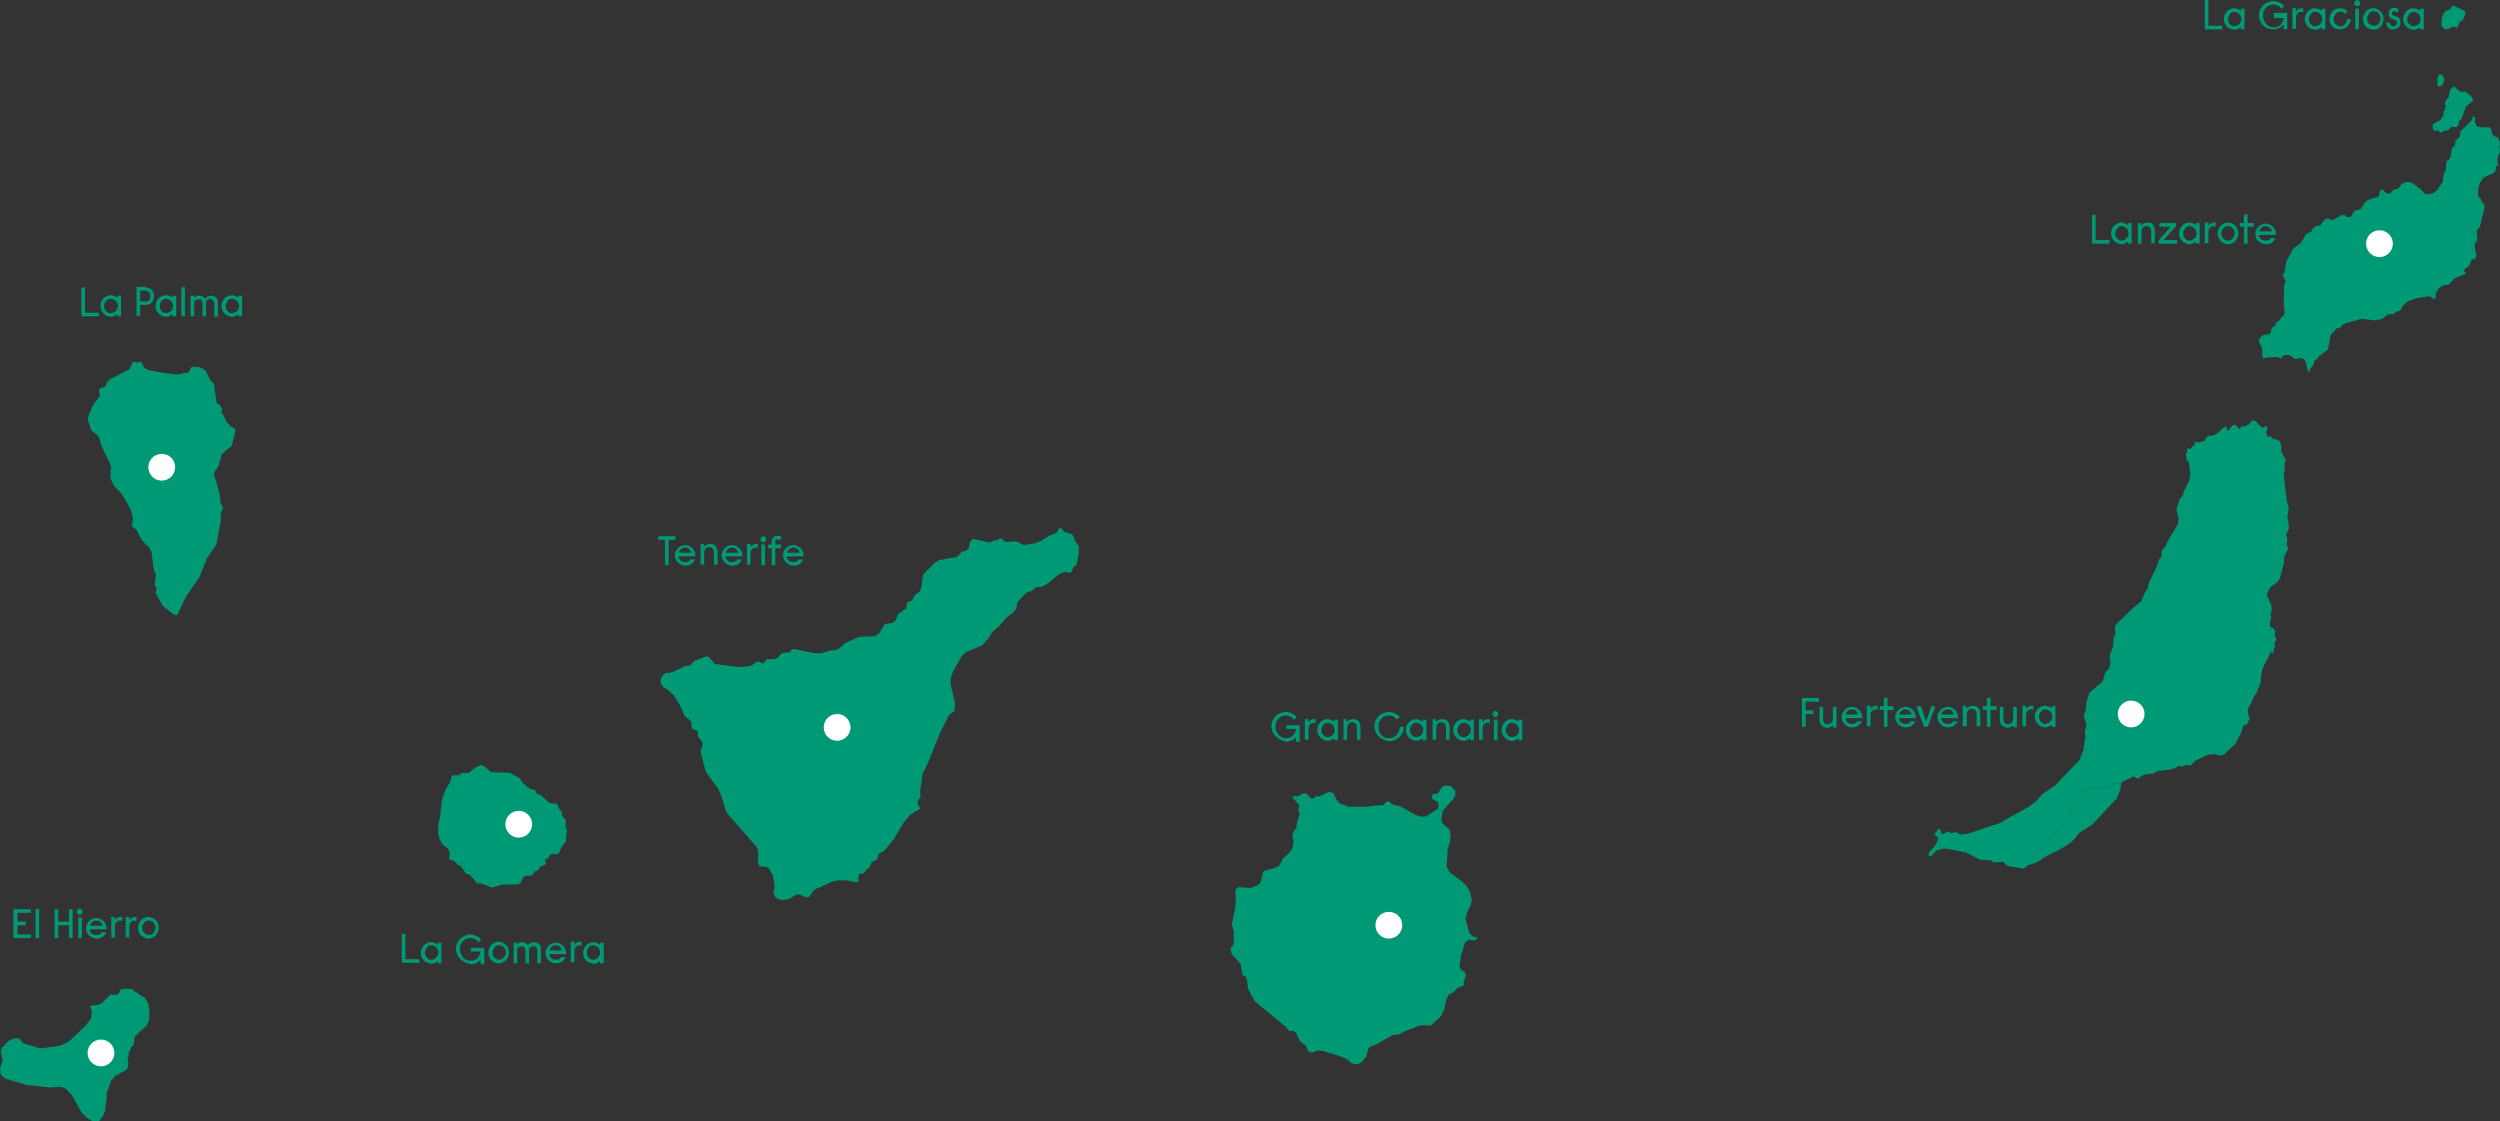 <?xml version="1.0" encoding="utf-8"?><!-- Generator: Adobe Illustrator 27.0.1, SVG Export Plug-In . SVG Version: 6.00 Build 0)  --><svg version="1.1" id="Capa_1" xmlns="http://www.w3.org/2000/svg" xmlns:xlink="http://www.w3.org/1999/xlink" x="0px" y="0px" viewBox="0 0 485.3 217.7" style="enable-background:new 0 0 485.3 217.7;" xml:space="preserve"><rect x="0" y="0" width="485.3" height="217.7" fill="#333333" stroke="none"/><style type="text/css">
	.st0{fill:#009976;}
	.st1{fill:#FFFFFF;}
</style><g><polygon id="polygon3758_1_" class="st0" points="250.1,200 250.5,200.2 251,200.1 251.6,200.5 252.3,202.1 253.4,202.9 
		254.1,204.2 254.6,204.3 255.1,204.2 255.9,203.9 256.8,204 260.6,205.2 261.3,205.5 262.4,206.4 263.1,206.6 263.8,206.5 
		264.5,206 265.2,205.1 265.7,203.4 266,203.2 267,202.8 267.2,202.7 270.4,200.9 271.6,200.8 272.7,200.2 275.2,199.2 276.1,199 
		277.7,199.1 279.5,197.5 279.9,196.9 280.3,196.1 280.8,194 281.2,193.1 282.3,192.5 282.9,191.8 283.7,191.5 284.3,191.2 
		284.1,190.7 284.5,189.6 284.5,189.1 284.3,188.6 283.6,188.3 283.3,187.5 283.6,185.6 284.1,183.9 284.5,182.8 285.3,182.4 
		286.3,182.6 286.6,182.3 286.9,182.1 286.6,181.9 286.6,181.9 285.9,181.8 285.3,181.2 284.5,178.5 284.8,177.1 285.4,175.9 
		285.5,175.7 285.7,174.5 285.3,173 284.9,172.3 284.9,172.3 284.8,172.1 283.8,171.1 281.4,169.3 280.9,168.4 280.8,167.8 
		280.9,167.1 281,165.2 281,164.9 281.5,163.2 281.6,162.2 281.4,161.2 281.2,160.8 280.6,160.4 280,159.8 280,159.7 279.8,159.2 
		280,157.8 280.3,157.1 282.1,155.1 282.5,154.4 282.5,153.5 281.6,152.6 280.5,152.5 280,152.7 279.1,154 278.1,154.2 277.9,154.7 
		278.1,155.1 279.1,155.7 279.2,156.1 279.3,156.3 279.1,157 276.8,158.5 275.7,158.5 274.6,158.1 271.8,156.5 271.2,156.4 
		270.4,156.2 269.6,155.6 269.2,155.6 268.5,156.3 266.7,156.4 265.4,156.6 264.9,156.6 261.8,156.6 260,155.9 259.3,155 258.9,154 
		258,153.7 256.1,154.6 255.6,154.5 255,155 254.6,155 254.1,154.6 253.6,154 253,154 252.8,154.1 251.9,154.6 251.4,154.5 
		250.8,154.7 252.2,156.3 252.3,156.3 252,157.1 252.3,158.1 251.9,159.1 251.6,160.8 251.1,161.4 250.9,162 251.1,163.6 
		250.9,164.6 250.3,165.5 249.6,166.2 249.1,166.6 248.3,168.1 247.1,168.6 245.5,169 245.2,169.3 244.8,171 244.6,171.4 
		244.2,171.8 242.8,172.4 240.4,172.2 239.8,172.7 239.9,174.5 239.8,176.2 239.1,179.5 239.5,180.7 239.5,182.7 239.4,183.5 
		239.2,183.7 238.9,184 238.9,184.3 239.1,185.2 240.8,187.1 241.2,189.3 241.8,189.6 242,190 242.3,192 242.8,193 243.6,194.4 
		245.7,196.1 249.4,199.2 249.6,199.3 	"/><polygon id="polygon3736_1_" class="st0" points="24.8,205.4 24.9,205.3 25,204.4 24.7,205.2 	"/><polygon id="polygon3742_1_" class="st0" points="474.8,5.7 475.4,5.6 476.1,5.2 476.5,5.2 476.8,5.4 477.1,5.3 477.5,4.2 
		478.1,3.9 478.6,2.6 478.4,2.1 476.3,1.1 476,1.2 475.5,1.9 474.8,2.1 474.3,2.6 474,3.6 473.9,4.8 474.3,5.5 	"/><polygon id="polygon3750_1_" class="st0" points="374.9,166.2 375.9,165.1 377.4,164.7 378.8,164.9 381.7,165.5 384.4,166.9 
		386.4,167 387,167.4 387.4,167.4 388.8,167.3 389.7,168.1 392,168.5 392.6,168.6 392.7,168.6 392.8,168.6 393.4,168.2 393.6,168 
		395.7,165.3 398.9,161.8 399.5,160.7 400.4,160.3 401,159.6 402.1,157.3 402.5,156.6 404.2,154 405.9,152.9 407.2,153.1 408.5,153 
		410.4,152.5 410.9,152.1 411.8,151.9 411.8,151.9 414.2,150.7 414.7,151.1 415.1,151.1 416.1,150.4 418.2,150.1 418.7,149.7 
		421.1,149.4 421.3,149.4 422.2,149.1 422.9,148.7 423.6,148.8 424.4,148.5 425,148.6 425.4,148.5 426.1,147.7 428.6,146.5 
		429.9,146.4 431.2,146.7 431.8,146.4 433.9,144.4 434,144.3 435.1,142.1 435.5,140.8 436.2,140.6 436.7,139.5 436.3,138.2 
		436.5,137.3 437.1,136.3 437.5,135.2 438,134.6 438.6,133.1 438.6,133.1 438.8,132.6 438.9,131.8 439,130.7 439.2,129.9 
		439.3,129.6 440.8,126.6 441.3,126.8 441.4,125.9 441.7,125.5 441.5,125 441.9,124 441.5,123.3 441.7,122.6 441.5,122.2 
		441.2,121.9 440.7,121.7 440.6,121.1 440.8,120.1 440.9,119.7 440.8,119.1 441,118.3 440.9,117.4 440,115.5 440.6,114.1 
		441.5,113.4 442.1,113 442.6,112.2 443.3,109.5 443.4,109.2 443.4,108 444.2,106.5 444.1,106.3 443.9,105.8 444,104.6 443.8,103.7 
		444.3,102.7 444.3,101.8 444,100.4 444.3,98.7 443.9,97.2 443.3,92 443.5,91.3 443.5,91.1 443.5,90.3 443.5,90.1 443.7,89.3 
		442.8,87.5 442.9,86.6 442.5,85.6 441.9,85.3 441.2,85.2 440.8,84.7 440.2,84.8 439.9,83.9 440.2,83.2 440.1,82.9 439.8,82.7 
		439.4,83 439,82.9 437.8,81.7 437.2,81.6 436.6,82.3 436.5,82.4 435.7,82.8 435.2,82.7 434.7,83.3 434,82.5 433.6,82.5 433.3,82.6 
		432.6,83.6 432.3,83.5 432.3,82.9 431.9,82.8 430.3,84.2 429.6,84.5 429.4,84.6 428.6,84.6 427.9,85.6 426.8,85.9 426.2,85.7 
		426,86.4 425.4,86.8 425.4,87 425.3,87.1 424.6,87.1 424.5,87.2 424.6,87.8 424.4,88 424.3,88.1 424.5,89.5 424.8,89.5 424.9,89.8 
		425.2,92.1 424.9,93.5 423.9,95.4 423.8,95.8 423.9,95.9 423.1,96.9 422.5,98.8 422.9,100.7 422.8,101.7 420.7,105.2 420.3,106.2 
		419.7,106.7 419.6,107.4 419.6,108 419.1,108.6 418.7,109.9 417.1,113.2 416.9,114.2 416.4,115 415.6,116.8 414.2,117.9 412,120 
		410.7,121.3 410.5,122.1 410.7,122.9 410.3,123.8 410.2,125.4 409.6,127.1 409.5,127.6 409.7,128.4 409.5,129.6 408.7,130.5 
		408.1,132.4 406.8,133.4 405.6,134.5 405,136.3 404.9,137.8 404.5,138.9 405,140.7 404.7,142.1 404.8,143.1 404.4,145.7 
		403.6,147.6 403.5,147.7 398.9,152.5 396.4,154.2 395.2,155.6 393.7,156.7 392.4,157.4 389.5,159 388.4,159.7 381.8,161.9 
		380.6,162 379.7,161.5 378.9,161.7 378.7,161.7 378.1,161.4 377.2,161.9 376.9,161.8 376.6,161 376.2,160.9 375.9,161.5 
		375.6,161.7 375.6,162.1 376.1,162.5 376.2,162.9 375.7,164.1 374.5,165.4 374.4,166 374.5,166.3 	"/><polygon id="polygon3748_1_" class="st0" points="438.9,67.1 439.1,67.6 439.2,69.3 439.4,69.6 440.1,69.4 442.1,69.3 442.8,69.6 
		443.3,69 443.8,68.9 444.6,69 445.5,69.7 446.8,69.5 447.3,69.8 447.6,70.3 447.8,71.2 448,71.9 448,72 448.3,72.2 448.5,71.5 
		449.1,70.8 449.2,70.1 449.2,70 449.6,69.6 450.1,69.2 451.3,68.3 451.9,67.9 452.4,65.1 453.5,63.8 454.3,63.6 454.8,63 
		455.5,62.7 456.6,62.4 458.4,61.9 461,62.2 462.4,61.9 463.3,61.2 463.7,61 464.6,61 465.2,60.5 465.9,60.3 466.6,59.2 467.4,58.5 
		469.1,57.9 469.8,57.8 471.4,57.5 471.8,57.6 472.3,58 472.8,57.9 472.8,57 473.3,56.1 473.9,55.6 474.7,55.3 475.3,55.3 
		476.4,54.1 478.7,53.1 478.3,52.5 478.5,52.1 478.9,52 479.4,51.4 479.4,51.4 479.8,50.4 479.9,50.4 480.5,50.2 480.7,49.7 
		480.4,47.9 480.4,47.3 480.9,46.6 480.8,44.8 481.4,44 482.3,40.3 482.2,39.6 482.1,39.5 481.8,39.4 481.6,38.6 481.1,38.1 
		481,37.5 481.1,36.7 481.1,36.5 481.4,35.5 481.6,35.2 482.2,34.4 482.5,34.3 484.2,33.5 484.5,32.9 484.5,32.3 484.9,32.2 
		484.8,31.1 484.8,30.9 484.8,30.7 485.3,29.4 485.2,28.5 485.3,27.7 484.9,26.7 484.3,26.5 483.9,26.2 483.4,24.7 483.1,24.7 
		481.5,24.7 481.4,24.7 480.8,24.5 480.7,24.3 480.5,23.9 480.4,22.7 480.4,22.7 480.1,22.5 479.7,23.5 477.6,25.5 477.5,26.5 
		476.7,27.3 476.5,28.4 476,28.7 475.7,30.4 475.4,31 474.9,31.3 474.8,32.7 474.8,32.9 474.3,34.1 474.2,35.3 472.9,37.1 
		472.1,37.6 471,37.7 470.6,37.5 470,36.8 468.1,35.4 467.1,35.3 466.2,35.7 465.6,36.6 464.7,36.8 464.3,37.2 464.1,37.5 
		463.3,37.6 462.6,36.8 462.2,36.8 462,37.1 461.7,38.2 460.2,38.6 459.4,39 458.9,39.5 458.7,40 458.2,40.6 457.1,40.9 456.3,42.1 
		455.6,42.1 455.1,41.7 454.4,41.8 452.9,42.7 452.8,42.7 451.6,42.4 451.1,42.8 450.4,43.8 449.7,43.8 449,44.3 448.7,44.9 
		447.6,45.5 446.7,47.1 445.2,48.2 443.8,50.8 443.5,52.6 443.5,52.9 443.1,53.3 443.7,54.7 443.3,55.7 443.4,56.6 443.3,59.1 
		443.5,60.5 443.3,61.3 442.9,61.5 442.6,62.1 441.9,62.6 441.6,63.3 441,63.6 440.8,64.6 440.4,64.9 439.6,65 439.2,65.1 
		439.1,65.2 438.5,65.9 438.5,66.3 	"/><polygon id="polygon3752_1_" class="st0" points="38.7,112.1 40.2,108.3 41.4,106.6 42,105.7 42.8,101.4 42.9,99.6 43.3,98.6 
		42.8,97.6 42.7,96.1 42,93.6 41.5,92 41.7,91.5 42.4,90.5 43,88.3 43.8,87.5 45,86.5 45.7,83.7 45.6,83.2 44.8,82.8 44.4,82.3 
		44,81.9 43.4,80.7 43,80 43,79.9 43.1,79.4 43.1,79.4 42.6,78.5 42.1,78.3 42,77.8 41.5,74.5 40.8,73.8 40,72.1 39.8,71.9 
		39.6,71.7 38.9,71.3 37.2,71.2 36.7,72.1 36.6,72.3 35.5,72.5 35.1,72.6 34.2,72.7 31.2,72.3 29,71.9 28,71.4 27.4,70.2 26.4,70.4 
		26.3,70.3 26.1,70.2 25.8,70.3 25.7,70.4 25.1,71.7 21.2,73.7 20.9,74 20.4,75.1 19.6,75.3 19.5,75.4 19.4,75.4 19.3,75.5 
		19.2,75.7 19.4,76.7 19.1,77.3 18.2,78.4 17.4,80.1 17,81.3 17.7,83.5 19.1,84.7 19.4,85.4 19.6,86.3 20.7,88.7 21.3,89.8 21.6,91 
		21.5,91.1 21.4,92.6 21.7,93.5 22.2,94.4 22.8,95 23.4,95.6 24,96.5 25,98.2 25.5,99.3 25.8,100.5 25.7,101.4 25.6,102.1 
		26.5,102.9 27.5,104.8 28.3,105.7 28.9,106.2 29.4,107.1 29.8,110.1 29.9,110.6 30.3,111.7 30.2,112.2 30,113.4 30.4,114.3 
		30.2,115.1 31.6,117.6 33.7,119.3 34.4,119.4 36,116 36.6,115.1 37.4,113.9 	"/><polygon id="polygon3746_1_" class="st0" points="473.3,25.3 473.8,25.8 474.4,25.4 475.2,25.3 475.9,24.6 476.9,24.7 477.2,24.3 
		477.4,23.5 477.8,23.1 478.7,20.7 480.1,19.5 479.9,18.9 478.7,17.8 477.6,17.8 476.4,16.8 476.1,16.9 475.7,17.3 475.3,18.9 
		474.7,19.6 474.6,20.1 474.8,20.6 474.3,21.9 474.3,22.5 473.7,23.3 472.3,24.1 472.2,24.7 472.5,25.4 	"/><polygon id="polygon3756_1_" class="st0" points="11.7,211 12.6,211.2 13.9,212.5 15.8,215.9 16.4,216.5 16.9,217 17.7,217.5 
		17.9,217.6 18.5,217.7 19.2,217.7 20,216.6 20.4,215.7 20.7,213.3 20.7,212.6 20.7,212.2 21.6,209.7 21.7,209.7 22.3,208.9 
		24.5,207.7 24.8,207.3 24.9,206.4 24.8,205.5 24.8,205.4 24.7,205.2 25,204.4 25.5,203.3 26,202.8 26,202.6 26.1,201.3 26.1,201.3 
		27,200.4 28.4,199.2 29,197.9 29,196.9 29,196.4 28.9,195.4 28.8,194.9 28.8,194.8 28.1,193.7 26.8,192.9 26.8,192.8 26.2,192.5 
		25.7,192 24,191.9 23.4,192.1 23.1,192.8 22.7,193.1 21.4,193.1 19.9,194.6 19.5,194.9 17.4,195.3 17.9,196.4 17.8,196.7 
		17.7,197.7 16.9,198.7 16.8,198.9 14.1,201.5 13,202.4 11.6,203 8,203.5 7.4,203.4 4.5,202.5 4.2,202.1 3.8,201.7 3.7,201.6 
		3.3,201.5 2.4,201.7 1.6,202.1 0.3,203.5 0.2,204.4 0.5,205.9 0,207.5 0.1,208 0.1,208.4 0.3,208.8 1.1,209.4 4.5,210.4 5,210.6 
		7.1,210.8 7.7,210.9 9.7,211.1 	"/><polygon id="polygon3744_1_" class="st0" points="473.1,16.5 473.3,16.8 474,16.6 474.2,16.4 474.5,15.4 474.1,14.5 473.5,14.4 
		473.1,15.3 473.2,16 	"/><polygon id="polygon3754_1_" class="st0" points="155.4,173.7 156.4,174.2 157.1,174.1 157.8,173 158.3,172.6 161.2,171.3 
		161.7,171.1 162.6,170.9 164.5,170.9 166.3,171.3 166.6,171.1 166.7,169.8 166.8,169.7 167.7,169.5 168.2,168.8 168.8,168.4 
		169.2,167.4 170.3,166.8 170.6,165.7 171.6,165.2 172.2,164.5 173.5,162.9 175.4,159.7 176.7,158.2 177.5,157.6 178.4,157.2 
		178.6,156.9 178.2,156.1 178.1,155.7 178.3,155.2 178.7,154.8 178.6,153.6 178.8,152.3 179,150.8 179.1,150.2 180.4,147.5 
		181.7,144.2 182.5,142.2 184.3,138.7 184.7,138.4 185.3,138 185.4,136.7 185.4,136.5 184.5,132.6 184.6,131.3 185.1,130.3 
		185.1,130.2 186.6,127.5 187.5,126.6 190.1,125.5 190.6,125.3 190.9,125 191.8,124 192.7,122.6 194,121.5 194.5,120.9 195.7,119.6 
		196.6,119 197.3,118.1 197.3,118.1 197.5,116.9 199.3,115 200.3,114.7 201.1,114 202.2,113.9 203.5,113.2 204.1,112.7 204.8,112.1 
		205.7,111.4 206.7,111 207.1,111.1 207.8,111.2 208.1,110.9 208.3,110.2 209,109.6 209.4,107.4 209.4,106 208.7,105 208.3,103.9 
		208,103.7 206.5,103.2 206.2,102.7 205.7,102.4 205.4,102.9 205.3,103.2 204.9,103.5 204.7,103.6 203.6,104 202.1,105 200.8,105.5 
		198.7,105.8 197.3,105.1 195.1,105.2 194.5,104.6 194.4,104.5 194.1,104.5 194,104.6 193.7,104.8 192.8,105 192.1,105.3 192,105.3 
		188.9,104.6 188.3,105.2 188.1,106.3 187.6,106.9 186.7,107.1 185.8,108.1 182.4,108.7 181.5,109.2 180,110.7 179.2,111.5 
		178.8,114.2 178.5,114.9 177.6,115.5 177,116.6 176.1,116.9 175.9,118.1 174.3,119.2 173.9,120.4 173.7,120.6 173,121 171.8,121.1 
		171.5,121.5 170.7,122.9 169.9,123.5 166.8,123.6 164.1,124.8 162.7,126 162.2,126.2 161,126.3 159.5,126.8 159.3,126.8 
		158.6,126.8 158.2,126.8 154.2,126 153.6,126.1 153.4,126.6 152.3,126.7 151.6,126.9 151.1,127.6 150.5,127.9 148.8,128 
		148.3,128.7 147.9,128.8 147.4,128.4 146.8,128.5 146.6,128.7 145.6,129.3 143.5,129.5 138.8,128.9 138,128 137.7,127.6 
		137.2,127.4 135.5,128 134.8,128.3 133.9,129.2 133,129.3 130.5,130.5 129.1,130.7 128.4,131.4 128.2,132.2 128.4,132.9 
		128.8,133.4 129.3,133.7 130.1,134.3 130.9,135.1 132.2,137.3 132.9,139 133.8,139.7 134.2,140.2 134.3,141.4 135.4,141.9 
		135.5,143 136.3,144 136.4,144.5 136,145.9 136.2,146.8 137,149.8 139.4,153.1 139.9,154.1 140.9,157.4 141.3,158.1 142.5,159.4 
		145.7,163.1 146.7,164.2 147.1,164.9 147.2,166.2 147.1,167.5 147.4,168.1 147.7,168.2 148.8,168.3 149.3,168.6 150,169.9 
		150.4,172.1 150.1,173.3 150.5,174.2 151.2,174.6 151.9,174.7 151.9,174.7 152.9,174.6 154.4,173.8 154.7,173.6 	"/><polygon id="polygon3740_1_" class="st0" points="450.1,69.2 449.6,69.6 449.2,70 449.2,70.1 449.8,69.7 	"/><polygon id="polygon3738_1_" class="st0" points="396.7,166.5 399.6,165 400.9,164.3 402.4,163.2 403.6,161.7 406.1,160.1 
		410.7,155.2 410.8,155.2 411.6,153.3 411.8,151.9 410.9,152.1 410.4,152.5 408.5,153 407.2,153.1 405.9,152.9 404.2,154 
		402.5,156.6 402.1,157.3 401,159.6 400.4,160.3 399.5,160.7 398.9,161.8 395.7,165.3 393.6,168 395.6,167.3 	"/><polygon id="polygon3760_1_" class="st0" points="95.5,172.3 97.5,171.7 100.2,171.7 101,171.5 101.6,170.3 102,170 103.2,170 
		103.8,169.2 104.5,168.9 104.8,168.4 104.8,168.2 105.8,167.9 106,167.6 105.8,167 106,166.7 106.4,166.6 106.9,165.8 108.3,165.8 
		108.6,165.4 109.1,164.3 109.8,163.4 109.9,163.3 109.9,162.1 110.1,161.2 109.8,160.5 109.8,160.4 109.8,159.2 109.1,158.4 
		109,157.5 108.6,157.1 108.3,156.3 107.9,156 106.7,155.9 104.9,154.3 104.2,154.1 103.8,153.3 103.1,153.2 102.4,152.8 
		101.6,152.1 100.8,151 98.9,150 95.3,149.9 95,149.6 93.9,148.7 93.3,148.5 92.3,149 91,150 90.4,150.1 89.8,150 89,150.5 
		88,150.5 87.6,150.8 87.4,151.8 86.4,153.4 85.8,155.3 85.6,156.9 85.5,158.3 85.1,160 85,161.5 85.3,162.8 85.9,163.9 87,164.8 
		87.3,165.5 87.2,166.8 88.3,167.2 88.8,167.8 89.5,168.2 90.4,169.5 91.3,169.9 92.3,171.1 92.6,171.5 93.2,171.5 93.5,171.5 	"/></g><g><g><path class="st0" d="m16.5 55.8v4.9h2.7v.7h-3.4v-5.6h.7z"/><path class="st0" d="m20.5 61.2c-.3-.2-.5-.4-.7-.7s-.3-.7-.3-1.1c0-.4.1-.8.3-1.1s.4-.6.7-.7s.6-.3 1-.3c.3 0 .5.1.8.2s.4.2.5.4v-.5h.7v4h-.7v-.5c-.1.2-.3.3-.5.4s-.5.2-.8.2c-.4-.1-.7-.1-1-.3zm1.7-.6c.2-.1.3-.3.5-.5c.1-.2.2-.4.2-.7s-.1-.5-.2-.7c-.1-.2-.3-.4-.5-.5c-.2-.1-.4-.2-.7-.2c-.4 0-.7.1-.9.4c-.2.3-.4.6-.4 1c0 .4.1.7.4 1c.2.3.5.4.9.4c.3-.1.5-.1.7-.2z"/><path class="st0" d="m28.2 55.8c.3 0 .6.1.9.2c.3.1.5.4.6.6c.2.3.2.6.2.9c0 .3-.1.6-.2.9c-.2.3-.4.5-.6.6s-.6.2-.9.2h-1l0 2.1h-.7l0-5.6h1.7zm.7 2.5c.2-.2.3-.4.3-.8c0-.3-.1-.6-.3-.8c-.2-.2-.4-.3-.8-.3h-.9v2.1h.9c.3.1.6 0 .8-.2z"/><path class="st0" d="m31.2 61.2c-.3-.2-.5-.4-.7-.7s-.3-.7-.3-1.1c0-.4.1-.8.3-1.1s.4-.6.7-.7s.6-.3 1-.3c.3 0 .5.1.8.2s.4.2.5.4v-.5h.7v4h-.7v-.5c-.1.2-.3.3-.5.4s-.5.2-.8.2c-.4-.1-.7-.1-1-.3zm1.7-.6c.2-.1.3-.3.5-.5c.1-.2.2-.4.2-.7s-.1-.5-.2-.7c-.1-.2-.3-.4-.5-.5c-.2-.1-.4-.2-.6-.2c-.4 0-.7.1-.9.4c-.2.3-.4.6-.4 1c0 .4.1.7.4 1c.2.3.5.4.9.4c.2-.1.4-.1.6-.2z"/><path class="st0" d="m35.9 55.7v5.7h-.7v-5.6l.7-.1z"/><path class="st0" d="m37.7 57.4v.5c.1-.2.3-.3.4-.4c.2-.1.4-.1.6-.1c.5 0 .8.2 1.1.6c.3-.4.7-.6 1.2-.6c.4 0 .7.1 1 .4c.2.2.3.6.3 1v2.7h-.7v-2.5c0-.3-.1-.5-.2-.6c-.2-.3-.4-.4-.6-.4c-.2 0-.4.1-.6.2c-.2.2-.2.4-.2.7v2.5h-.7v-2.5c0-.3-.1-.5-.2-.6c-.1-.2-.3-.2-.6-.2c-.2 0-.4.1-.6.2c-.2.2-.2.4-.2.6v2.5h-.7v-4h.7z"/><path class="st0" d="m44 61.2c-.3-.2-.5-.4-.7-.7s-.3-.7-.3-1.1c0-.4.1-.8.3-1.1s.4-.6.7-.7s.6-.3 1-.3c.3 0 .5.1.8.2s.4.2.5.4v-.5h.7v4h-.7v-.5c-.1.2-.3.3-.5.4s-.5.2-.8.2c-.3-.1-.6-.1-1-.3zm1.7-.6c.2-.1.3-.3.5-.5c.1-.2.2-.4.2-.7s-.1-.5-.2-.7c-.1-.2-.3-.4-.5-.5c-.2-.1-.4-.2-.6-.2c-.4 0-.7.1-.9.4c-.2.3-.4.6-.4 1c0 .4.1.7.4 1c.2.3.5.4.9.4c.2-.1.4-.1.6-.2z"/></g><g><path class="st0" d="m6 176.5v.7h-2.6v1.7h1.6v.7h-1.6v1.8h2.6v.7h-3.4v-5.6h3.4z"/><path class="st0" d="m7.6 176.4v5.7h-.7v-5.6l.7-.1z"/><path class="st0" d="m11.3 176.5v2.4h2.1v-2.4h.7v5.6h-.7v-2.5h-2.1v2.5h-.7v-5.6h.7z"/><path class="st0" d="m15.1 177.4c-.1-.1-.2-.2-.2-.4c0-.1.1-.3.2-.4c.1-.1.2-.2.4-.2s.3.1.4.2c.1.1.1.2.1.4c0 .2 0 .3-.1.4c-.1.1-.2.2-.4.2s-.3-.1-.4-.2zm.8.7v4h-.7v-4h.7z"/><path class="st0" d="m17.7 181.9c-.3-.2-.6-.4-.7-.7c-.2-.3-.3-.7-.3-1c0-.4.1-.7.3-1c.2-.3.4-.6.7-.7c.3-.2.7-.3 1-.3c.4 0 .7.1 1 .3c.3.2.6.4.7.7s.3.6.3 1c0 .1 0 .2 0 .2h-3.3c0 .3.2.6.4.8c.2.2.5.3.9.3c.2 0 .4 0 .6-.1c.2-.1.3-.2.4-.4h.9c-.1.4-.4.6-.7.9c-.3.2-.7.3-1.2.3c-.3 0-.7-.1-1-.3zm1.8-2.9c-.2-.2-.5-.3-.8-.3c-.3 0-.6.1-.8.3c-.2.2-.4.4-.4.7h2.4c0-.3-.1-.5-.4-.7z"/><path class="st0" d="m22.3 178.1v.6c.1-.2.2-.4.4-.5c.2-.1.4-.2.6-.2c.2 0 .3 0 .4 0v.8c-.1 0-.2-.1-.4-.1c-.3 0-.5.1-.7.3c-.2.2-.3.5-.3.8v2.2h-.7v-4h.7z"/><path class="st0" d="m25.1 178.1v.6c.1-.2.2-.4.4-.5c.2-.1.4-.2.6-.2c.2 0 .3 0 .4 0v.8c-.1 0-.2-.1-.4-.1c-.3 0-.5.1-.7.3c-.2.2-.3.5-.3.8v2.2h-.7v-4h.7z"/><path class="st0" d="m27.8 181.9c-.3-.2-.6-.4-.7-.7c-.2-.3-.3-.7-.3-1.1s.1-.7.3-1.1c.2-.3.4-.6.7-.7c.3-.2.7-.3 1-.3c.4 0 .7.1 1 .3c.3.2.6.4.7.7c.2.3.3.7.3 1.1s-.1.7-.3 1.1c-.2.3-.4.6-.7.7c-.3.2-.7.3-1 .3c-.3 0-.7-.1-1-.3zm2-.8c.2-.3.4-.6.4-1s-.1-.7-.4-1c-.2-.3-.6-.4-.9-.4c-.4 0-.7.1-.9.4s-.4.6-.4 1s.1.7.4 1s.6.4.9.4c.4 0 .7-.1.9-.4z"/></g><g><path class="st0" d="m78.7 181.3v4.9h2.7v.7h-3.4v-5.6h.7z"/><path class="st0" d="m82.7 186.8c-.3-.2-.5-.4-.7-.7c-.2-.3-.3-.7-.3-1.1s.1-.8.3-1.1c.2-.3.4-.6.7-.7c.3-.2.6-.3 1-.3c.3 0 .5.1.8.2c.2.1.4.2.5.4v-.5h.7v4h-.7v-.5c-.1.2-.3.3-.5.4c-.2.1-.5.2-.8.2c-.3-.1-.7-.2-1-.3zm1.7-.7c.2-.1.3-.3.5-.5c.1-.2.2-.4.2-.7s-.1-.5-.2-.7c-.1-.2-.3-.4-.5-.5s-.4-.2-.6-.2c-.4 0-.7.1-.9.4c-.2.3-.4.6-.4 1s.1.7.4 1c.2.3.5.4.9.4c.2 0 .4 0 .6-.2z"/><path class="st0" d="m89.9 186.6c-.4-.3-.8-.6-1-1c-.2-.4-.4-.9-.4-1.4c0-.5.1-1 .4-1.4c.2-.4.6-.8 1-1s.9-.4 1.4-.4c.4 0 .8.1 1.2.3c.4.2.7.4.9.7l-.5.5c-.4-.5-.9-.8-1.6-.8c-.4 0-.8.1-1.1.3c-.3.2-.5.5-.7.8c-.2.3-.2.7-.2 1.1c0 .4.1.7.3 1.1s.4.6.7.8s.7.3 1.1.3c.5 0 1-.2 1.3-.5c.3-.3.5-.8.6-1.3h-1.9v-.7h2.6v3.2h-.7v-1c-.2.3-.5.6-.8.7s-.7.3-1.1.3c-.6-.2-1.1-.3-1.5-.6z"/><path class="st0" d="m95.8 186.7c-.3-.2-.6-.4-.7-.7c-.2-.3-.3-.7-.3-1.1s.1-.7.3-1.1c.2-.3.4-.6.7-.7c.3-.2.7-.3 1-.3c.4 0 .7.1 1 .3c.3.2.6.4.7.7c.2.3.3.7.3 1.1s-.1.7-.3 1.1c-.2.3-.4.6-.7.7c-.3.2-.7.3-1 .3c-.3 0-.7-.1-1-.3zm2-.8c.2-.3.4-.6.4-1s-.1-.7-.4-1c-.2-.3-.6-.4-.9-.4c-.4 0-.7.1-.9.4s-.4.6-.4 1s.1.7.4 1s.6.4.9.4c.3 0 .6-.1.9-.4z"/><path class="st0" d="m100.4 182.9v.5c.1-.2.3-.3.4-.4s.4-.1.6-.1c.5 0 .8.2 1.1.6c.3-.4.7-.6 1.2-.6c.4 0 .7.1 1 .4c.2.2.3.6.3 1v2.7h-.7v-2.5c0-.3-.1-.5-.2-.6c-.1-.2-.3-.2-.6-.2c-.2 0-.4.1-.6.2s-.2.4-.2.6v2.5h-.7v-2.5c0-.3-.1-.5-.2-.6c-.1-.2-.3-.2-.6-.2c-.2 0-.4.1-.6.2s-.2.4-.2.6v2.5h-.7v-4h.7z"/><path class="st0" d="m106.9 186.7c-.3-.2-.6-.4-.7-.7c-.2-.3-.3-.7-.3-1c0-.4.1-.7.3-1c.2-.3.4-.6.7-.7c.3-.2.7-.3 1-.3c.4 0 .7.1 1 .3c.3.2.6.4.7.7s.3.6.3 1c0 .1 0 .2 0 .2h-3.3c0 .3.2.6.4.8c.2.2.5.3.9.3c.2 0 .4 0 .6-.1c.2-.1.3-.2.4-.4h.9c-.1.4-.4.6-.7.9c-.3.2-.7.3-1.2.3c-.4 0-.7-.1-1-.3zm1.8-2.9c-.2-.2-.5-.3-.8-.3c-.3 0-.6.1-.8.3c-.2.2-.4.4-.4.7h2.4c0-.2-.2-.5-.4-.7z"/><path class="st0" d="m111.5 182.9v.6c.1-.2.2-.4.4-.5c.2-.1.4-.2.6-.2c.2 0 .3 0 .4 0v.8c-.1 0-.2-.1-.4-.1c-.3 0-.5.1-.7.3c-.2.2-.3.5-.3.8v2.2h-.7v-4h.7z"/><path class="st0" d="m114.2 186.8c-.3-.2-.5-.4-.7-.7c-.2-.3-.3-.7-.3-1.1s.1-.8.3-1.1c.2-.3.4-.6.7-.7c.3-.2.6-.3 1-.3c.3 0 .5.1.8.2c.2.1.4.2.5.4v-.5h.7v4h-.7v-.5c-.1.2-.3.3-.5.4c-.2.1-.5.2-.8.2c-.4-.1-.7-.2-1-.3zm1.6-.7c.2-.1.3-.3.5-.5c.1-.2.2-.4.2-.7s-.1-.5-.2-.7c-.1-.2-.3-.4-.5-.5s-.4-.2-.6-.2c-.4 0-.7.1-.9.4c-.2.3-.4.6-.4 1s.1.7.4 1c.2.3.5.4.9.4c.2 0 .5 0 .6-.2z"/></g><g><path class="st0" d="m127.8 104.8v-.7h3.3v.7h-1.3v4.9h-.7v-4.9h-1.3z"/><path class="st0" d="m132 109.5c-.3-.2-.6-.4-.7-.7c-.2-.3-.3-.7-.3-1c0-.4.1-.7.3-1c.2-.3.4-.6.7-.7c.3-.2.7-.3 1-.3c.4 0 .7.1 1 .3c.3.2.6.4.7.7c.2.3.3.6.3 1c0 .1 0 .2 0 .2h-3.3c0 .3.2.6.4.8c.2.2.5.3.9.3c.2 0 .4 0 .6-.1c.2-.1.3-.2.4-.4h.9c-.1.4-.4.6-.7.9c-.3.2-.7.3-1.2.3c-.3 0-.7-.1-1-.3zm1.8-2.9c-.2-.2-.5-.3-.8-.3c-.3 0-.6.1-.8.3c-.2.2-.4.4-.4.7h2.4c0-.3-.2-.5-.4-.7z"/><path class="st0" d="m136.6 105.7v.5c.1-.2.3-.3.5-.4c.2-.1.4-.2.7-.2c.5 0 .9.1 1.1.4s.4.7.4 1.2v2.4h-.7v-2.3c0-.4-.1-.6-.2-.8c-.2-.2-.4-.3-.7-.3c-.3 0-.6.1-.7.3c-.2.2-.3.5-.3.8v2.3h-.7v-4h.6z"/><path class="st0" d="m141.1 109.5c-.3-.2-.6-.4-.7-.7c-.2-.3-.3-.7-.3-1c0-.4.1-.7.3-1c.2-.3.4-.6.7-.7c.3-.2.7-.3 1-.3c.4 0 .7.1 1 .3c.3.2.6.4.7.7c.2.3.3.6.3 1c0 .1 0 .2 0 .2h-3.3c0 .3.2.6.4.8c.2.2.5.3.9.3c.2 0 .4 0 .6-.1c.2-.1.3-.2.4-.4h.9c-.1.4-.4.6-.7.9c-.3.2-.7.3-1.2.3c-.4 0-.7-.1-1-.3zm1.8-2.9c-.2-.2-.5-.3-.8-.3c-.3 0-.6.1-.8.3c-.2.2-.4.4-.4.7h2.4c-.1-.3-.2-.5-.4-.7z"/><path class="st0" d="m145.7 105.7v.6c.1-.2.2-.4.4-.5s.4-.2.6-.2c.1 0 .3 0 .4 0v.8c-.1 0-.2-.1-.4-.1c-.3 0-.5.1-.7.3c-.2.2-.3.5-.3.8v2.2h-.7v-4h.7z"/><path class="st0" d="m147.8 105.1c-.1-.1-.2-.2-.2-.4c0-.1.1-.3.2-.4c.1-.1.2-.2.4-.2c.1 0 .3.1.4.2s.1.2.1.4c0 .2 0 .3-.1.4s-.2.2-.4.2c-.2-.1-.3-.1-.4-.2zm.7.6v4h-.7v-4h.7z"/><path class="st0" d="m149.1 106.4v-.7h.7v-.6c0-.3.1-.6.3-.8s.5-.3.8-.3c.4 0 .7.1.9.4l-.5.5c-.1-.1-.2-.2-.4-.2c-.1 0-.2 0-.3.1c-.1.1-.1.2-.1.3v.6h1.1v.7h-1.1v3.3h-.7v-3.3h-.7z"/><path class="st0" d="m153 109.5c-.3-.2-.6-.4-.7-.7c-.2-.3-.3-.7-.3-1c0-.4.1-.7.3-1c.2-.3.4-.6.7-.7c.3-.2.7-.3 1-.3c.4 0 .7.1 1 .3c.3.2.6.4.7.7c.2.3.3.6.3 1c0 .1 0 .2 0 .2h-3.3c0 .3.2.6.4.8c.2.2.5.3.9.3c.2 0 .4 0 .6-.1c.2-.1.3-.2.4-.4h.9c-.1.4-.4.6-.7.9s-.7.3-1.2.3c-.3 0-.7-.1-1-.3zm1.8-2.9c-.2-.2-.5-.3-.8-.3c-.3 0-.6.1-.8.3s-.4.4-.4.7h2.4c0-.3-.1-.5-.4-.7z"/></g><g><path class="st0" d="m248.2 143.4c-.4-.3-.8-.6-1-1c-.2-.4-.4-.9-.4-1.4c0-.5.1-1 .4-1.4c.2-.4.6-.8 1-1s.9-.4 1.4-.4c.4 0 .8.1 1.2.3c.4.2.7.4.9.7l-.5.5c-.4-.5-.9-.8-1.6-.8c-.4 0-.8.1-1.1.3c-.3.2-.5.5-.7.8c-.2.3-.2.7-.2 1.1c0 .4.1.7.3 1.1c.2.3.4.6.7.8s.7.3 1.1.3c.5 0 1-.2 1.3-.5c.3-.3.5-.8.6-1.3h-1.9v-.7h2.6v3.2h-.7v-1c-.2.3-.5.6-.8.7s-.7.3-1.1.3c-.6-.2-1.1-.4-1.5-.6z"/><path class="st0" d="m254 139.7v.6c.1-.2.2-.4.4-.5c.2-.1.4-.2.6-.2c.1 0 .3 0 .4 0v.8c-.1 0-.2-.1-.4-.1c-.3 0-.5.1-.7.3c-.2.2-.3.5-.3.8v2.2h-.7v-4h.7z"/><path class="st0" d="m256.7 143.5c-.3-.2-.5-.4-.7-.7c-.2-.3-.3-.7-.3-1.1s.1-.8.3-1.1c.2-.3.4-.6.7-.7c.3-.2.6-.3 1-.3c.3 0 .5.1.8.2c.2.1.4.2.5.4v-.5h.7v4h-.7v-.5c-.1.2-.3.3-.5.4c-.2.1-.5.2-.8.2c-.4 0-.7-.1-1-.3zm1.7-.6c.2-.1.3-.3.5-.5c.1-.2.2-.4.2-.7s-.1-.5-.2-.7c-.1-.2-.3-.4-.5-.5s-.4-.2-.6-.2c-.4 0-.7.1-.9.4c-.2.3-.4.6-.4 1s.1.7.4 1c.2.3.5.4.9.4c.2 0 .4-.1.6-.2z"/><path class="st0" d="m261.4 139.7v.5c.1-.2.3-.3.5-.4c.2-.1.4-.2.7-.2c.5 0 .9.1 1.1.4c.3.3.4.7.4 1.2v2.4h-.7v-2.3c0-.4-.1-.6-.2-.8c-.2-.2-.4-.3-.7-.3c-.3 0-.6.1-.7.3c-.2.2-.3.5-.3.8v2.3h-.7v-4h.6z"/><path class="st0" d="m268.2 143.4c-.4-.3-.8-.6-1-1c-.2-.4-.4-.9-.4-1.4c0-.5.1-1 .4-1.4c.2-.4.6-.8 1-1s.9-.4 1.4-.4c.4 0 .8.1 1.2.3c.4.2.7.4.9.7l-.5.5c-.4-.5-.9-.8-1.6-.8c-.4 0-.8.1-1.1.3s-.5.5-.7.8c-.2.3-.2.7-.2 1.1c0 .4.1.7.2 1.1c.2.3.4.6.7.8s.7.3 1.1.3s.7-.1 1.1-.3s.5-.5.7-.8c.2-.3.3-.7.3-1.1h.8c0 .5-.1 1-.4 1.4s-.6.8-1 1s-.9.4-1.4.4c-.6-.1-1.1-.3-1.5-.5z"/><path class="st0" d="m273.9 143.5c-.3-.2-.5-.4-.7-.7c-.2-.3-.3-.7-.3-1.1s.1-.8.3-1.1c.2-.3.4-.6.7-.7c.3-.2.6-.3 1-.3c.3 0 .5.1.8.2c.2.1.4.2.5.4v-.5h.7v4h-.7v-.5c-.1.2-.3.3-.5.4c-.2.1-.5.2-.8.2c-.3 0-.7-.1-1-.3zm1.7-.6c.2-.1.3-.3.5-.5c.1-.2.2-.4.2-.7s-.1-.5-.2-.7c-.1-.2-.3-.4-.5-.5s-.4-.2-.6-.2c-.4 0-.7.1-.9.4c-.2.3-.4.6-.4 1s.1.7.4 1c.2.3.5.4.9.4c.2 0 .4-.1.6-.2z"/><path class="st0" d="m278.7 139.7v.5c.1-.2.3-.3.5-.4c.2-.1.4-.2.7-.2c.5 0 .9.1 1.1.4c.3.3.4.7.4 1.2v2.4h-.7v-2.3c0-.4-.1-.6-.2-.8c-.2-.2-.4-.3-.7-.3c-.3 0-.6.1-.7.3c-.2.2-.3.5-.3.8v2.3h-.7v-4h.6z"/><path class="st0" d="m283.1 143.5c-.3-.2-.5-.4-.7-.7c-.2-.3-.3-.7-.3-1.1s.1-.8.3-1.1c.2-.3.4-.6.7-.7c.3-.2.6-.3 1-.3c.3 0 .5.1.8.2c.2.1.4.2.5.4v-.5h.7v4h-.7v-.5c-.1.2-.3.3-.5.4c-.2.1-.5.2-.8.2c-.4 0-.7-.1-1-.3zm1.7-.6c.2-.1.3-.3.5-.5c.1-.2.2-.4.2-.7s-.1-.5-.2-.7c-.1-.2-.3-.4-.5-.5s-.4-.2-.6-.2c-.4 0-.7.1-.9.4c-.2.3-.4.6-.4 1s.1.7.4 1c.2.3.5.4.9.4c.2 0 .4-.1.6-.2z"/><path class="st0" d="m287.8 139.7v.6c.1-.2.2-.4.4-.5c.2-.1.4-.2.6-.2c.1 0 .3 0 .4 0v.8c-.1 0-.2-.1-.4-.1c-.3 0-.5.1-.7.3c-.2.2-.3.5-.3.8v2.2h-.7v-4h.7z"/><path class="st0" d="m289.9 139c-.1-.1-.2-.2-.2-.4c0-.1.1-.3.2-.4c.1-.1.2-.2.4-.2c.1 0 .3.1.4.2c.1.1.1.2.1.4c0 .2 0 .3-.1.4c-.1.1-.2.2-.4.2c-.1 0-.3-.1-.4-.2zm.8.7v4h-.7v-4h.7z"/><path class="st0" d="m292.5 143.5c-.3-.2-.5-.4-.7-.7c-.2-.3-.3-.7-.3-1.1s.1-.8.3-1.1c.2-.3.4-.6.7-.7c.3-.2.6-.3 1-.3c.3 0 .5.1.8.2c.2.1.4.2.5.4v-.5h.7v4h-.7v-.5c-.1.2-.3.3-.5.4c-.2.1-.5.2-.8.2c-.4 0-.7-.1-1-.3zm1.7-.6c.2-.1.3-.3.5-.5c.1-.2.2-.4.2-.7s-.1-.5-.2-.7c-.1-.2-.3-.4-.5-.5s-.4-.2-.6-.2c-.4 0-.7.1-.9.4c-.2.3-.4.6-.4 1s.1.7.4 1c.2.3.5.4.9.4c.1 0 .4-.1.6-.2z"/></g><g><path class="st0" d="m353.1 135.5v.7h-2.6v1.7h1.5v.7h-1.5v2.5h-.7v-5.6h3.3z"/><path class="st0" d="m353.6 140.8c-.3-.3-.4-.7-.4-1.2v-2.4h.7v2.3c0 .4.1.6.2.8s.4.3.7.3c.3 0 .5-.1.7-.3c.2-.2.3-.5.3-.8v-2.3h.7v4h-.7v-.5c-.1.2-.3.3-.5.4c-.2.1-.4.2-.7.2c-.3-.1-.7-.2-1-.5z"/><path class="st0" d="m358.5 140.9c-.3-.2-.6-.4-.7-.7c-.2-.3-.3-.7-.3-1c0-.4.1-.7.3-1c.2-.3.4-.6.7-.7s.7-.3 1-.3c.4 0 .7.1 1 .3s.6.4.7.7s.3.6.3 1c0 .1 0 .2 0 .2h-3.3c0 .3.2.6.4.8c.2.2.5.3.9.3c.2 0 .4 0 .6-.1c.2-.1.3-.2.4-.4h.9c-.1.4-.4.6-.7.9c-.3.2-.7.3-1.2.3c-.4 0-.7-.1-1-.3zm1.8-2.9c-.2-.2-.5-.3-.8-.3c-.3 0-.6.1-.8.3s-.4.4-.4.7h2.4c0-.3-.2-.5-.4-.7z"/><path class="st0" d="m363.1 137.1v.6c.1-.2.2-.4.4-.5c.2-.1.4-.2.6-.2c.1 0 .3 0 .4 0v.8c-.1 0-.2-.1-.4-.1c-.3 0-.5.1-.7.3c-.2.2-.3.5-.3.8v2.2h-.7v-4h.7z"/><path class="st0" d="m364.9 137.8v-.7h.8v-1.6l.7-.1v1.7h1.2v.7h-1.2v3.3h-.7v-3.3h-.8z"/><path class="st0" d="m368.9 140.9c-.3-.2-.6-.4-.7-.7c-.2-.3-.3-.7-.3-1c0-.4.1-.7.3-1c.2-.3.4-.6.7-.7s.7-.3 1-.3c.4 0 .7.1 1 .3s.6.4.7.7s.3.6.3 1c0 .1 0 .2 0 .2h-3.3c0 .3.2.6.4.8c.2.2.5.3.9.3c.2 0 .4 0 .6-.1c.2-.1.3-.2.4-.4h.9c-.1.4-.4.6-.7.9c-.3.2-.7.3-1.2.3c-.4 0-.7-.1-1-.3zm1.8-2.9c-.2-.2-.5-.3-.8-.3c-.3 0-.6.1-.8.3s-.4.4-.4.7h2.4c-.1-.3-.2-.5-.4-.7z"/><path class="st0" d="m372.9 137.1l1 3l1-3h.8l-1.5 4h-.7l-1.5-4h.9z"/><path class="st0" d="m377.1 140.9c-.3-.2-.6-.4-.7-.7c-.2-.3-.3-.7-.3-1c0-.4.1-.7.3-1c.2-.3.4-.6.7-.7s.7-.3 1-.3c.4 0 .7.1 1 .3s.6.4.7.7s.3.6.3 1c0 .1 0 .2 0 .2h-3.3c0 .3.2.6.4.8c.2.2.5.3.9.3c.2 0 .4 0 .6-.1c.2-.1.3-.2.4-.4h.9c-.1.4-.4.6-.7.9c-.3.2-.7.3-1.2.3c-.4 0-.7-.1-1-.3zm1.8-2.9c-.2-.2-.5-.3-.8-.3c-.3 0-.6.1-.8.3s-.4.4-.4.7h2.4c0-.3-.2-.5-.4-.7z"/><path class="st0" d="m381.7 137.1v.5c.1-.2.3-.3.5-.4c.2-.1.4-.2.7-.2c.5 0 .9.1 1.1.4c.3.3.4.7.4 1.2v2.4h-.7v-2.3c0-.4-.1-.6-.2-.8c-.2-.2-.4-.3-.7-.3c-.3 0-.6.1-.7.3c-.2.2-.3.5-.3.8v2.3h-.8v-4h.7z"/><path class="st0" d="m384.9 137.8v-.7h.8v-1.6l.7-.1v1.7h1.2v.7h-1.2v3.3h-.7v-3.3h-.8z"/><path class="st0" d="m388.6 140.8c-.3-.3-.4-.7-.4-1.2v-2.4h.7v2.3c0 .4.1.6.2.8s.4.3.7.3c.3 0 .5-.1.7-.3c.2-.2.3-.5.3-.8v-2.3h.7v4h-.7v-.5c-.1.2-.3.3-.5.4c-.2.1-.4.2-.7.2c-.3-.1-.7-.2-1-.5z"/><path class="st0" d="m393.3 137.1v.6c.1-.2.2-.4.4-.5c.2-.1.4-.2.6-.2c.1 0 .3 0 .4 0v.8c-.1 0-.2-.1-.4-.1c-.3 0-.5.1-.7.3c-.2.2-.3.5-.3.8v2.2h-.7v-4h.7z"/><path class="st0" d="m396 140.9c-.3-.2-.5-.4-.7-.7c-.2-.3-.3-.7-.3-1.1s.1-.8.3-1.1c.2-.3.4-.6.7-.7c.3-.2.6-.3 1-.3c.3 0 .5.1.8.2c.2.1.4.2.5.4v-.5h.7v4h-.7v-.5c-.1.2-.3.3-.5.4c-.2.1-.5.2-.8.2c-.3 0-.7-.1-1-.3zm1.7-.6c.2-.1.3-.3.5-.5c.1-.2.2-.4.2-.7s-.1-.5-.2-.7c-.1-.2-.3-.4-.5-.5s-.4-.2-.6-.2c-.4 0-.7.1-.9.4c-.2.3-.4.6-.4 1s.1.7.4 1c.2.3.5.4.9.4c.2 0 .4-.1.6-.2z"/></g><g><path class="st0" d="m406.8 41.7v4.9h2.7v.7h-3.4v-5.6h.7z"/><path class="st0" d="m410.8 47.1c-.3-.2-.5-.4-.7-.7s-.3-.7-.3-1.1c0-.4.1-.8.3-1.1s.4-.6.7-.7c.3-.2.6-.3 1-.3c.3 0 .5.1.8.2s.4.2.5.4v-.5h.7v4h-.7v-.5c-.1.2-.3.3-.5.4s-.5.2-.8.2c-.3 0-.7-.1-1-.3zm1.7-.6c.2-.1.3-.3.5-.5c.1-.2.2-.4.2-.7s-.1-.5-.2-.7c-.1-.2-.3-.4-.5-.5c-.2-.1-.4-.2-.6-.2c-.4 0-.7.1-.9.4c-.2.3-.4.6-.4 1c0 .4.1.7.4 1c.2.3.5.4.9.4c.2 0 .4-.1.6-.2z"/><path class="st0" d="m415.6 43.3v.5c.1-.2.3-.3.5-.4c.2-.1.4-.2.7-.2c.5 0 .9.1 1.1.4c.3.3.4.7.4 1.2v2.4h-.7v-2.2c0-.4-.1-.6-.2-.8c-.2-.2-.4-.3-.7-.3c-.3 0-.6.1-.7.3c-.2.2-.3.5-.3.8v2.3h-.7v-4h.6z"/><path class="st0" d="m421.4 44h-2.2v-.7h3.2v.6l-2.4 2.7h2.6v.7h-3.6v-.6l2.4-2.7z"/><path class="st0" d="m424 47.1c-.3-.2-.5-.4-.7-.7s-.3-.7-.3-1.1c0-.4.1-.8.3-1.1s.4-.6.7-.7c.3-.2.6-.3 1-.3c.3 0 .5.1.8.2s.4.2.5.4v-.5h.7v4h-.7v-.5c-.1.2-.3.3-.5.4s-.5.2-.8.2c-.3 0-.7-.1-1-.3zm1.7-.6c.2-.1.3-.3.5-.5c.1-.2.2-.4.2-.7s-.1-.5-.2-.7c-.1-.2-.3-.4-.5-.5c-.2-.1-.4-.2-.6-.2c-.4 0-.7.1-.9.4c-.2.3-.4.6-.4 1c0 .4.1.7.4 1c.2.3.5.4.9.4c.2 0 .4-.1.6-.2z"/><path class="st0" d="m428.7 43.3v.6c.1-.2.2-.4.4-.5c.2-.1.4-.2.6-.2c.1 0 .3 0 .4 0v.8c-.1 0-.2-.1-.4-.1c-.3 0-.5.1-.7.3c-.2.2-.3.5-.3.8v2.2h-.7v-4h.7z"/><path class="st0" d="m431.5 47.1c-.3-.2-.6-.4-.7-.7c-.2-.3-.3-.7-.3-1.1c0-.4.1-.7.3-1.1c.2-.3.4-.6.7-.7c.3-.2.7-.3 1-.3c.4 0 .7.1 1 .3c.3.2.6.4.7.7c.2.3.3.7.3 1.1c0 .4-.1.7-.3 1.1c-.2.3-.4.6-.7.7c-.3.2-.7.3-1 .3c-.4 0-.7-.1-1-.3zm1.9-.8c.2-.3.4-.6.4-1c0-.4-.1-.7-.4-1c-.2-.3-.6-.4-.9-.4c-.4 0-.7.1-.9.4c-.2.3-.4.6-.4 1c0 .4.1.7.4 1s.6.4.9.4c.4 0 .7-.1.9-.4z"/><path class="st0" d="m434.8 44v-.7h.8v-1.6l.7-.1v1.7h1.2v.7h-1.2v3.3h-.7v-3.3h-.8z"/><path class="st0" d="m438.8 47.1c-.3-.2-.6-.4-.7-.7c-.2-.3-.3-.7-.3-1c0-.4.1-.7.3-1c.2-.3.4-.6.7-.7c.3-.2.7-.3 1-.3c.4 0 .7.1 1 .3c.3.2.6.4.7.7c.2.3.3.6.3 1c0 .1 0 .2 0 .2h-3.3c0 .3.2.6.4.8c.2.2.5.3.9.3c.2 0 .4 0 .6-.1c.2-.1.3-.2.4-.4h.9c-.1.4-.4.6-.7.9s-.7.3-1.2.3c-.4 0-.7-.1-1-.3zm1.8-2.9c-.2-.2-.5-.3-.8-.3c-.3 0-.6.1-.8.3s-.4.4-.4.7h2.4c0-.3-.2-.5-.4-.7z"/></g><g><path class="st0" d="m428.7 0v5h2.7v.7h-3.4v-5.7h.7z"/><path class="st0" d="m432.7 5.5c-.3-.2-.5-.4-.7-.7s-.3-.7-.3-1.1c0-.4.1-.8.3-1.1s.4-.6.7-.7c.3-.2.6-.3 1-.3c.3 0 .5.1.8.2s.4.2.5.4v-.5h.7v4h-.7v-.5c-.1.2-.3.3-.5.4s-.5.2-.8.2c-.3-.1-.7-.2-1-.3zm1.7-.6c.2-.1.3-.3.5-.5c.1-.2.2-.4.2-.7s-.1-.5-.2-.7c-.1-.2-.3-.4-.5-.5c-.2-.1-.4-.2-.6-.2c-.4 0-.7.1-.9.4c-.2.3-.4.6-.4 1c0 .4.1.7.4 1c.2.3.5.4.9.4c.2-.1.4-.1.6-.2z"/><path class="st0" d="m439.9 5.4c-.4-.3-.8-.6-1-1c-.2-.4-.4-.9-.4-1.4s.1-1 .4-1.4c.2-.4.6-.8 1-1s.9-.4 1.4-.4c.4 0 .8.1 1.2.3s.7.4.9.7l-.5.5c-.4-.5-.9-.8-1.6-.8c-.4 0-.8.1-1.1.3c-.3.2-.5.5-.7.8c-.2.3-.2.7-.2 1.1c0 .4.1.7.3 1.1c.2.3.4.6.7.8s.7.3 1.1.3c.5 0 1-.2 1.3-.5c.3-.3.5-.8.6-1.3h-1.9v-1h2.6v3.2h-.7v-1c-.2.3-.5.6-.8.7s-.7.3-1.1.3c-.6 0-1.1-.1-1.5-.3z"/><path class="st0" d="m445.7 1.7v.6c.1-.2.2-.4.4-.5c.2-.1.4-.2.6-.2c.1 0 .3 0 .4 0v.8c-.1 0-.2-.1-.4-.1c-.3 0-.5.1-.7.3c-.2.2-.3.5-.3.8v2.2h-.7v-4h.7z"/><path class="st0" d="m448.4 5.5c-.3-.2-.5-.4-.7-.7s-.3-.7-.3-1.1c0-.4.1-.8.3-1.1s.4-.6.7-.7c.3-.2.6-.3 1-.3c.3 0 .5.1.8.2s.4.2.5.4v-.5h.7v4h-.7v-.5c-.1.2-.3.3-.5.4s-.5.2-.8.2c-.4-.1-.7-.2-1-.3zm1.7-.6c.2-.1.3-.3.5-.5c.1-.2.2-.4.2-.7s-.1-.5-.2-.7c-.1-.2-.3-.4-.5-.5c-.2-.1-.4-.2-.6-.2c-.4 0-.7.1-.9.4c-.2.3-.4.6-.4 1c0 .4.1.7.4 1c.2.3.5.4.9.4c.1-.1.4-.1.6-.2z"/><path class="st0" d="m453.2 5.5c-.3-.2-.6-.4-.7-.7c-.2-.3-.3-.7-.3-1.1c0-.4.1-.7.3-1.1c.2-.3.4-.6.7-.7c.3-.2.7-.3 1-.3c.6 0 1.1.2 1.5.6l-.5.5c-.2-.3-.5-.4-.9-.4c-.4 0-.7.1-.9.4s-.4.6-.4 1c0 .4.1.7.4 1s.6.4.9.4c.4 0 .7-.1.9-.4c.2-.3.4-.6.4-1h.7c0 .4-.1.7-.3 1c-.2.3-.4.6-.7.7c-.3.2-.7.3-1 .3c-.4 0-.8-.1-1.1-.2z"/><path class="st0" d="m457.1 1c-.1-.1-.1-.2-.1-.4c0-.1.1-.3.2-.4c.1-.1.2-.2.4-.2c.1 0 .3.1.4.2s.1.2.1.4c0 .2 0 .3-.1.4s-.2.2-.4.2c-.2-.1-.4-.1-.5-.2zm.8.7v4h-.7v-4h.7z"/><path class="st0" d="m459.7 5.5c-.3-.2-.6-.4-.7-.7c-.2-.3-.3-.7-.3-1.1c0-.4.1-.7.3-1.1c.2-.3.4-.6.7-.7c.3-.2.7-.3 1-.3c.4 0 .7.1 1 .3c.3.2.6.4.7.7c.2.3.3.7.3 1.1c0 .4-.1.7-.3 1.1c-.2.3-.4.6-.7.7c-.3.2-.7.3-1 .3c-.3-.1-.7-.2-1-.3zm2-.9c.2-.3.4-.6.4-1c0-.4-.1-.7-.4-1c-.2-.3-.6-.4-.9-.4c-.4 0-.7.1-.9.4c-.2.3-.4.6-.4 1c0 .4.1.7.4 1s.6.4.9.4c.3 0 .6-.1.9-.4z"/><path class="st0" d="m463.9 5.6c-.2-.1-.4-.3-.5-.5c-.1-.2-.2-.4-.2-.7h.7c0 .2.1.4.2.5s.3.2.5.2c.2 0 .3-.1.5-.2s.2-.3.2-.4c0-.2 0-.3-.1-.4c-.1-.1-.2-.2-.2-.2c-.1 0-.2-.1-.5-.2c-.3-.1-.5-.2-.6-.4c-.2-.2-.2-.4-.2-.7c0-.3.1-.6.3-.8s.5-.3.8-.3c.2 0 .4 0 .5.1c.2.1.3.2.4.4l-.5.5c0-.1-.1-.2-.2-.2c-.1-.1-.2-.1-.3-.1c-.1 0-.2 0-.3.1c-.1.1-.1.2-.1.3c0 .1 0 .2.1.3c.1.1.3.1.5.2l.3.1c.5.2.8.6.8 1.2c0 .4-.1.7-.4.9c-.3.2-.6.4-1 .4c-.2 0-.5 0-.7-.1z"/><path class="st0" d="m467.5 5.5c-.3-.2-.5-.4-.7-.7s-.3-.7-.3-1.1c0-.4.1-.8.3-1.1s.4-.6.7-.7c.3-.2.6-.3 1-.3c.3 0 .5.1.8.2s.4.2.5.4v-.5h.7v4h-.7v-.5c-.1.2-.3.3-.5.4s-.5.2-.8.2c-.4-.1-.7-.2-1-.3zm1.7-.6c.2-.1.3-.3.5-.5c.1-.2.2-.4.2-.7s-.1-.5-.2-.7c-.1-.2-.3-.4-.5-.5c-.2-.1-.4-.2-.6-.2c-.4 0-.7.1-.9.4c-.2.3-.4.6-.4 1c0 .4.1.7.4 1c.2.3.5.4.9.4c.2-.1.4-.1.6-.2z"/></g></g><circle class="st1" cx="269.6" cy="179.6" r="2.6"/><circle class="st1" cx="162.5" cy="141.2" r="2.6"/><circle class="st1" cx="100.7" cy="160" r="2.6"/><circle class="st1" cx="31.4" cy="90.7" r="2.6"/><circle class="st1" cx="19.6" cy="204.4" r="2.6"/><circle class="st1" cx="413.7" cy="138.6" r="2.6"/><circle class="st1" cx="461.9" cy="47.3" r="2.6"/></svg>